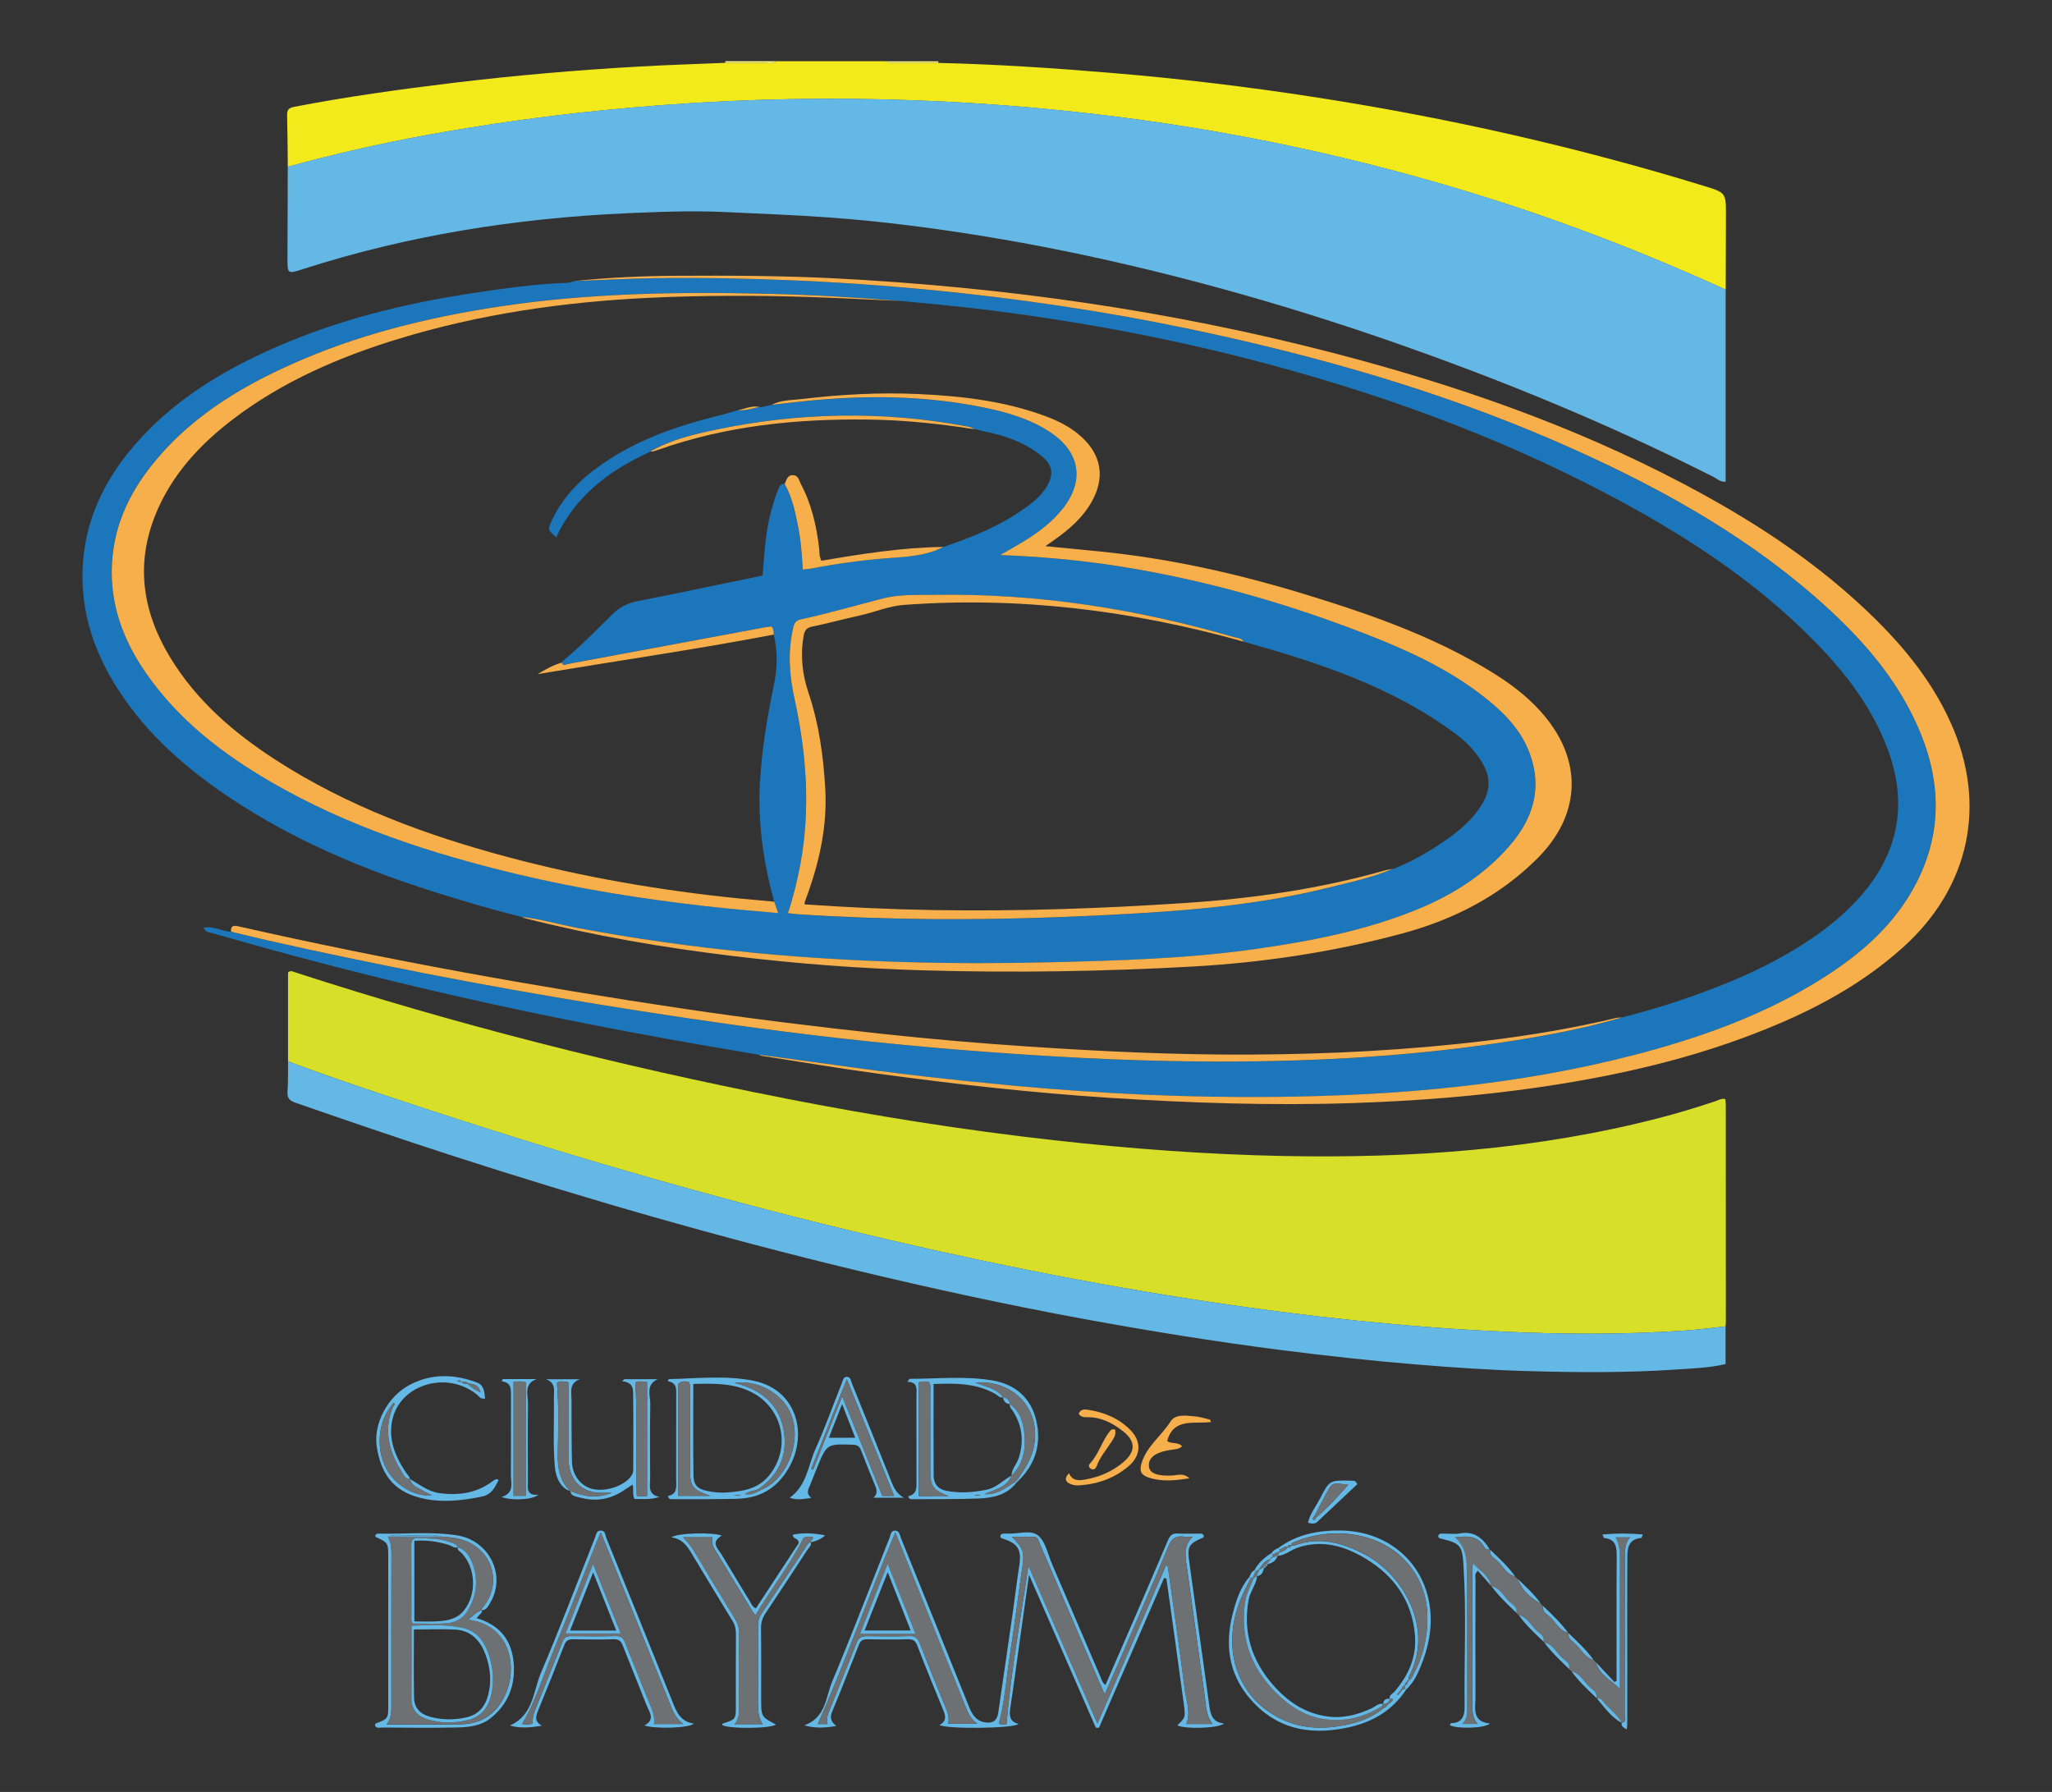 <?xml version="1.0" encoding="utf-8"?>
<!-- Generator: Adobe Illustrator 25.3.1, SVG Export Plug-In . SVG Version: 6.00 Build 0)  -->
<svg version="1.1" id="Layer_1" xmlns="http://www.w3.org/2000/svg" xmlns:xlink="http://www.w3.org/1999/xlink" x="0px" y="0px"
	 viewBox="0 0 288.73 252.11" style="enable-background:new 0 0 288.73 252.11;" xml:space="preserve">
<rect x="0" y="0" width="288.73" height="252.11" fill="#333333" stroke="none"/>
<style type="text/css">
	.st0{fill:#F3EA1C;}
	.st1{fill:#F7F082;}
	.st2{fill:#1B76BB;}
	.st3{fill:#D7DF28;}
	.st4{fill:#64B8E6;}
	.st5{fill:#F6AF4A;}
	.st6{fill:#6E7174;}
	.st7{fill:#5FA1C8;}
</style>
<g>
	<path class="st0" d="M132.04,8.85c8.06,0.19,16.09,0.72,24.12,1.39c9.7,0.8,19.36,1.96,28.98,3.45
		c18.5,2.87,36.72,6.97,54.62,12.47c3.1,0.95,3.1,0.96,3.09,4.17c-0.01,3.47-0.02,6.95-0.03,10.42
		c-10.71-4.87-21.65-9.15-32.87-12.71c-18.41-5.85-37.21-9.85-56.41-12.05c-11.11-1.28-22.26-1.96-33.44-2.08
		c-11.83-0.12-23.62,0.44-35.39,1.62c-8.26,0.83-16.48,1.98-24.64,3.47c-6.59,1.2-13.11,2.7-19.57,4.46
		c-0.03-2.4-0.04-4.79-0.1-7.19c-0.02-0.77,0.17-1.08,1-1.24c7.41-1.43,14.87-2.46,22.36-3.37c8.72-1.05,17.46-1.81,26.23-2.3
		c4.02-0.23,8.05-0.35,12.08-0.52c1.71,0,3.42,0.03,5.13-0.02c0.69-0.02,1.43,0.25,2.08-0.21c5.12,0,10.23,0,15.35,0
		c0.17,0.22,0.4,0.22,0.65,0.22C127.52,8.84,129.78,8.84,132.04,8.85z"/>
	<path class="st1" d="M132.04,8.85c-2.26,0-4.53-0.01-6.79-0.01c-0.24,0-0.48-0.01-0.65-0.22c2.48,0,4.96,0,7.43,0
		C132.04,8.69,132.04,8.77,132.04,8.85z"/>
	<path class="st1" d="M109.26,8.61c-0.65,0.47-1.39,0.19-2.08,0.21c-1.71,0.05-3.42,0.02-5.13,0.02c0-0.08,0.01-0.15,0.01-0.23
		C104.46,8.61,106.86,8.61,109.26,8.61z"/>
	<path class="st2" d="M106.84,57.25c0.6,0.09,1.14-0.23,1.72-0.28c1.54-0.17,3.09-0.36,4.63-0.52c8.34-0.85,16.66-0.81,24.91,0.83
		c3.41,0.68,6.76,1.6,9.7,3.57c4.24,2.82,4.84,6.88,1.64,10.83c-1.43,1.76-3.2,3.12-5.1,4.31c-1.13,0.7-2.29,1.34-3.62,2.11
		c5.68,0.21,11.12,0.7,16.52,1.55c12.42,1.93,24.43,5.39,36.1,10.03c5.98,2.38,11.76,5.17,16.71,9.4c2.21,1.89,4.1,4.06,5.14,6.82
		c1.88,4.98,0.5,9.33-2.86,13.18c-3.57,4.08-8.08,6.9-13.03,8.92c-7.24,2.94-14.9,4.41-22.6,5.52c-9.54,1.37-19.16,1.64-28.77,1.87
		c-13.98,0.35-27.94,0.01-41.87-1.33c-8.39-0.81-16.72-1.96-25-3.53c-2.54-0.48-5.03-1.21-7.61-1.51c-4-0.99-7.95-2.16-11.88-3.39
		c-10.32-3.23-20.23-7.38-29.26-13.42c-6.13-4.1-11.61-8.88-15.65-15.13c-3.37-5.22-5.31-10.88-5.03-17.17
		c0.29-6.58,2.95-12.19,7.16-17.12c5.41-6.33,12.33-10.56,19.85-13.87c8.89-3.92,18.24-6.23,27.82-7.67
		c4.46-0.67,8.92-1.33,13.44-1.46c0.3-0.01,0.61-0.16,0.91-0.24c3.78-0.14,7.57-0.35,11.35-0.4c6.51-0.09,13.01,0.03,19.52,0.31
		c8.06,0.34,16.1,0.97,24.11,1.85c12.1,1.33,24.11,3.28,35.99,5.94c17.11,3.83,33.85,8.85,49.86,16.07
		c12.93,5.84,25.2,12.76,35.71,22.44c5.06,4.66,9.47,9.84,12.33,16.17c3.33,7.36,3.76,14.77,0.02,22.15
		c-2.99,5.89-7.77,10.07-13.23,13.53c-8.17,5.17-17.16,8.38-26.46,10.8c-16.52,4.3-33.39,5.73-50.39,5.92
		c-12.34,0.14-24.66-0.44-36.96-1.57c-8.31-0.76-16.6-1.7-24.86-2.87c-3.67-0.52-7.34-1-11.01-1.49c-2.45-0.42-4.91-0.83-7.36-1.26
		c-13.4-2.32-26.74-4.97-39.98-8.1c-9.94-2.35-19.81-4.94-29.62-7.78c-0.38-0.11-0.9-0.05-1.17-0.75c1.41-0.26,2.58,0.52,3.83,0.58
		c7.08,1.74,14.22,3.23,21.37,4.69c15.99,3.26,32.07,5.97,48.23,8.26c11.06,1.57,22.17,2.81,33.31,3.7
		c11.14,0.89,22.3,1.52,33.47,1.61c14.15,0.12,28.25-0.55,42.26-2.65c5.75-0.86,11.47-1.9,17.06-3.54c2.53-0.66,5.05-1.36,7.54-2.19
		c6.72-2.24,13.24-4.91,19.14-8.9c2.69-1.82,5.16-3.89,7.26-6.38c5.34-6.32,6.27-13.31,3.24-20.92c-2.2-5.51-5.73-10.12-9.83-14.32
		c-8.63-8.85-18.88-15.44-29.75-21.13c-15.83-8.29-32.54-14.28-49.82-18.74c-12.69-3.27-25.55-5.6-38.55-7.16
		c-3.57-0.43-7.15-0.73-10.71-1.08c-6.12-0.5-12.25-0.86-18.38-1.01c-12.75-0.31-25.48-0.13-38.12,1.79
		c-10.09,1.54-19.94,3.95-29.29,8.15c-7.58,3.41-14.52,7.72-19.74,14.36c-3.15,4.01-5.18,8.5-5.45,13.67
		c-0.3,5.75,1.61,10.83,4.84,15.46c4.58,6.56,10.75,11.3,17.58,15.27c10.8,6.26,22.53,10.07,34.59,12.95
		c8.7,2.08,17.52,3.48,26.41,4.49c3.39,0.39,6.8,0.65,10.32,0.99c-0.21-0.63-0.38-1.12-0.54-1.61c-1.5-5.49-2.32-11.06-2-16.77
		c0.26-4.58,0.99-9.09,1.94-13.58c0.5-2.39,0.59-4.82-0.01-7.23c-0.05-0.38,0-0.79-0.33-1.14c-0.35,0.05-0.7,0.08-1.05,0.14
		c-9.19,1.71-18.37,3.43-27.56,5.13c-0.29,0.05-0.71,0.36-0.9-0.19c0,0-0.01,0.03-0.01,0.03c0.06-0.05,0.1-0.11,0.13-0.19
		c2.46-2.04,4.69-4.32,6.96-6.56c1.04-1.03,2.14-1.63,3.58-1.91c5.86-1.14,11.71-2.39,17.62-3.61c0.22-2.75,0.35-5.45,0.97-8.1
		c0.32-1.36,0.7-2.7,1.22-4c0.17-0.41,0.32-0.84,0.89-0.8c1.11,1.98,1.54,4.17,1.96,6.36c0.36,1.86,0.46,3.76,0.6,5.7
		c0.45-0.05,0.77-0.06,1.08-0.12c3.61-0.71,7.24-1.2,10.91-1.48c2.66-0.21,5.33-0.3,7.77-1.58c0.07,0.01,0.14-0.01,0.2-0.06
		c0.11-0.03,0.22-0.07,0.33-0.11c4.15-1.42,8.17-3.12,11.69-5.81c0.95-0.73,1.81-1.57,2.42-2.61c0.95-1.63,0.75-2.92-0.69-4.13
		c-2.38-2-5.24-2.95-8.23-3.56c-0.46-0.09-0.9-0.26-1.37-0.3c-0.42-0.32-0.93-0.37-1.43-0.46c-11.67-2.13-23.32-1.89-34.91,0.53
		c-3.18,0.66-6.36,1.43-9.23,3.07c0,0,0.03-0.01,0.03-0.01c-0.09,0.06-0.17,0.11-0.26,0.17c-5.61,2.57-10.3,6.15-12.99,11.91
		c-1.2-1.05-1.22-1.06-0.59-2.4c1.58-3.4,4.16-5.9,7.19-7.98c4.93-3.38,10.48-5.31,16.24-6.72c0.91-0.22,1.81-0.51,2.71-0.77
		C104.86,57.81,105.84,57.48,106.84,57.25z M196.2,122.19l-0.01,0.01c2.56-1.04,4.94-2.4,7.2-3.97c1.84-1.28,3.56-2.71,4.83-4.59
		c1.62-2.38,1.63-4.4,0.06-6.78c-0.91-1.38-2.06-2.56-3.37-3.54c-8.96-6.69-19.36-10.09-29.95-13.05c-0.29-0.54-0.87-0.49-1.34-0.62
		c-13.72-3.99-27.7-6.18-42.02-5.95c-2.47,0.04-4.99-0.12-7.39,0.51c-3.82,1-7.61,2.08-11.47,2.93c-0.69,0.15-0.97,0.45-1.13,1.13
		c-0.79,3.34-0.58,6.65,0.15,9.96c1.7,7.75,2.3,15.53,0.84,23.39c-0.43,2.3-0.99,4.56-1.75,6.87c0.56,0.06,0.99,0.12,1.42,0.15
		c6.29,0.42,12.6,0.64,18.9,0.68c9.62,0.08,19.23-0.24,28.84-0.81c9.1-0.54,18.14-1.43,27-3.64c3-0.75,6.05-1.38,8.91-2.62
		C196.03,122.24,196.12,122.21,196.2,122.19z"/>
	<path class="st3" d="M40.53,149.32c0-4.19,0-8.38,0-12.51c0.4-0.33,0.68-0.11,0.97-0.02c22.63,7.35,45.65,13.17,68.98,17.75
		c12.53,2.46,25.13,4.46,37.82,5.88c10.75,1.2,21.53,2.01,32.35,2.22c17.86,0.34,35.56-0.87,52.93-5.38
		c2.59-0.67,5.14-1.45,7.67-2.29c0.48-0.16,0.94-0.47,1.52-0.34c0.02,0.28,0.06,0.55,0.06,0.82c0,10.19,0.01,20.37,0.01,30.56
		c0,0.2-0.03,0.4-0.05,0.6c-1.87,0.2-3.73,0.45-5.6,0.58c-8.61,0.59-17.23,0.55-25.85,0.15c-13.69-0.63-27.29-2.11-40.84-4.13
		c-17.13-2.56-34.08-6.01-50.91-10.08c-21.09-5.1-41.89-11.22-62.48-18.05C51.57,153.23,46.01,151.41,40.53,149.32z"/>
	<path class="st4" d="M40.49,23.45c6.46-1.77,12.98-3.26,19.57-4.46c8.17-1.49,16.38-2.64,24.64-3.47
		c11.77-1.19,23.57-1.74,35.39-1.62c11.18,0.12,22.33,0.8,33.44,2.08c19.19,2.2,38,6.2,56.41,12.05
		c11.22,3.57,22.16,7.84,32.87,12.71c0,9.01,0,18.01,0,27.04c-0.76,0.05-1.17-0.4-1.65-0.65c-12.65-6.4-25.68-11.93-38.99-16.8
		c-13.22-4.84-26.65-8.99-40.34-12.32c-7.94-1.93-15.93-3.58-23.99-4.87c-6.96-1.12-13.95-2.01-20.99-2.53
		c-4.89-0.36-9.79-0.53-14.69-0.77c-4.72-0.22-9.42-0.04-14.11,0.17c-15.46,0.7-30.65,3.1-45.42,7.85c-2.18,0.7-2.19,0.7-2.18-1.6
		C40.47,32,40.48,27.72,40.49,23.45z"/>
	<path class="st4" d="M40.53,149.32c5.47,2.09,11.04,3.92,16.59,5.76c20.59,6.83,41.39,12.95,62.48,18.05
		c16.83,4.07,33.78,7.52,50.91,10.08c13.55,2.02,27.15,3.5,40.84,4.13c8.62,0.4,17.24,0.44,25.85-0.15c1.87-0.13,3.73-0.38,5.6-0.58
		c0,1.75,0,3.5,0,5.3c-2.33,0.55-4.64,0.61-6.93,0.77c-6.98,0.47-13.97,0.42-20.95,0.22c-5.21-0.15-10.43-0.5-15.63-0.93
		c-6.39-0.52-12.76-1.23-19.12-2.04c-9.28-1.19-18.51-2.68-27.71-4.37c-10.69-1.97-21.31-4.27-31.88-6.81
		c-19.3-4.64-38.36-10.14-57.24-16.25c-7.28-2.36-14.52-4.84-21.75-7.35c-0.79-0.27-1.19-0.61-1.14-1.52
		C40.56,152.19,40.52,150.75,40.53,149.32z"/>
	<path class="st5" d="M106.81,148.39c3.67,0.5,7.34,0.98,11.01,1.49c8.26,1.17,16.55,2.1,24.86,2.87
		c12.29,1.13,24.62,1.71,36.96,1.57c17-0.19,33.87-1.62,50.39-5.92c9.3-2.42,18.29-5.63,26.46-10.8
		c5.47-3.46,10.24-7.64,13.23-13.53c3.74-7.38,3.31-14.79-0.02-22.15c-2.86-6.33-7.28-11.51-12.33-16.17
		c-10.52-9.69-22.78-16.61-35.71-22.44c-16.01-7.23-32.75-12.25-49.86-16.07c-11.88-2.66-23.89-4.6-35.99-5.94
		c-8.01-0.88-16.05-1.51-24.11-1.85c-6.5-0.28-13.01-0.4-19.52-0.31c-3.79,0.05-7.57,0.26-11.35,0.4c4.77-0.5,9.55-0.71,14.34-0.74
		c7.43-0.04,14.86-0.02,22.28,0.36c23.66,1.21,47,4.5,69.95,10.45c17.15,4.44,33.82,10.2,49.53,18.49
		c9.18,4.84,17.86,10.42,25.45,17.56c4.95,4.65,9.3,9.78,12.11,16.05c5.16,11.49,2.65,23.13-6.71,31.56
		c-6.55,5.91-14.28,9.71-22.46,12.73c-9.32,3.44-18.98,5.54-28.79,6.97c-8.66,1.26-17.36,1.93-26.11,2.22
		c-11.42,0.38-22.82,0-34.22-0.73c-11.04-0.71-22.02-1.95-32.97-3.45c-5.37-0.73-10.73-1.64-16.09-2.47
		C107.02,148.5,106.92,148.43,106.81,148.39z"/>
	<path class="st5" d="M73.46,129.01c2.58,0.29,5.07,1.02,7.61,1.51c8.28,1.57,16.61,2.72,25,3.53c13.93,1.34,27.89,1.67,41.87,1.33
		c9.61-0.24,19.24-0.51,28.77-1.87c7.7-1.1,15.36-2.57,22.6-5.52c4.95-2.01,9.46-4.83,13.03-8.92c3.37-3.85,4.75-8.19,2.86-13.18
		c-1.04-2.75-2.93-4.93-5.14-6.82c-4.95-4.22-10.73-7.02-16.71-9.4c-11.67-4.63-23.68-8.09-36.1-10.03
		c-5.4-0.84-10.84-1.33-16.52-1.55c1.32-0.77,2.49-1.41,3.62-2.11c1.9-1.19,3.67-2.55,5.1-4.31c3.19-3.95,2.59-8-1.64-10.83
		c-2.94-1.96-6.29-2.89-9.7-3.57c-8.25-1.65-16.57-1.69-24.91-0.83c-1.55,0.16-3.09,0.35-4.63,0.52c1.34-0.71,2.84-0.65,4.27-0.82
		c5.44-0.65,10.9-0.95,16.37-0.7c6.04,0.27,12.01,0.96,17.73,3.05c1.92,0.7,3.75,1.6,5.27,3.01c2.81,2.59,3.28,5.75,1.4,9.09
		c-1.27,2.25-3.16,3.89-5.23,5.35c-0.38,0.27-0.76,0.53-1.29,0.9c2.76,0.27,5.32,0.51,7.88,0.77c9.68,0.98,19.12,3.1,28.41,5.93
		c8.13,2.48,16.17,5.22,23.65,9.35c4.04,2.23,7.9,4.73,10.77,8.43c4.9,6.34,4.41,13.55-1.45,19.42
		c-5.34,5.35-11.85,8.66-19.13,10.62c-9.67,2.59-19.49,4.07-29.49,4.63c-12.49,0.69-24.98,0.89-37.47,0.54
		c-9.05-0.25-18.09-0.93-27.09-2.02c-9.87-1.19-19.65-2.86-29.29-5.32C73.73,129.16,73.6,129.07,73.46,129.01z"/>
	<path class="st5" d="M108.95,126.86c0.16,0.49,0.33,0.97,0.54,1.61c-3.52-0.33-6.93-0.6-10.32-0.99
		c-8.88-1.02-17.7-2.41-26.41-4.49c-12.07-2.89-23.79-6.69-34.59-12.95c-6.83-3.96-13.01-8.71-17.58-15.27
		c-3.23-4.63-5.15-9.71-4.84-15.46c0.27-5.17,2.3-9.66,5.45-13.67c5.22-6.65,12.16-10.96,19.74-14.36c9.35-4.2,19.2-6.62,29.29-8.15
		c12.64-1.92,25.37-2.1,38.12-1.79c6.14,0.15,12.27,0.51,18.38,1.01c-4.22-0.19-8.44-0.42-12.66-0.56
		c-7.58-0.24-15.17-0.25-22.75,0.11c-12,0.58-23.82,2.27-35.33,5.8c-8.29,2.54-16.18,5.95-23.14,11.23
		c-4.74,3.6-8.71,7.88-10.98,13.49c-2.83,7.02-1.79,13.7,2.05,20.04c3.7,6.11,8.98,10.65,14.91,14.48
		c10.07,6.5,21.15,10.58,32.65,13.65c10.62,2.84,21.42,4.68,32.35,5.8C105.54,126.55,107.25,126.7,108.95,126.86z"/>
	<path class="st5" d="M228.21,143.15c-5.59,1.64-11.31,2.68-17.06,3.54c-14.01,2.1-28.11,2.76-42.26,2.65
		c-11.18-0.09-22.33-0.72-33.47-1.61c-11.14-0.89-22.25-2.13-33.31-3.7c-16.15-2.29-32.24-5-48.23-8.26
		c-7.15-1.46-14.29-2.95-21.37-4.69c-0.03-0.74,0.21-0.94,1-0.76c10.46,2.37,20.97,4.5,31.52,6.44c10.35,1.9,20.74,3.61,31.16,5.16
		c9.27,1.38,18.58,2.52,27.9,3.53c6.86,0.74,13.74,1.33,20.63,1.79c10.36,0.69,20.72,1.18,31.1,1.13
		c11.14-0.05,22.26-0.61,33.32-1.95c6.14-0.75,12.23-1.76,18.25-3.2C227.64,143.16,227.93,143.17,228.21,143.15z"/>
	<path class="st4" d="M163.79,222.02c-3.05,7.02-6.11,14.04-9.16,21.07c-0.15-0.01-0.29-0.02-0.44-0.02
		c-3.08-7.06-6.17-14.11-9.4-21.51c-0.45,3.19-0.84,6.01-1.24,8.84c-0.46,3.31-0.9,6.63-1.4,9.94c-0.16,1.05-0.07,1.9,1.17,2.2
		c-0.62,0.64-9.96,0.76-11.13,0.16c1.24-0.7,0.75-1.58,0.36-2.52c-1.19-2.87-2.36-5.76-3.48-8.66c-0.26-0.67-0.59-0.91-1.31-0.89
		c-1.92,0.05-3.84,0.04-5.75,0c-0.62-0.01-0.94,0.21-1.16,0.78c-1.24,3.16-2.48,6.31-3.77,9.44c-0.35,0.84-0.14,1.4,0.59,1.98
		c-1.53,0.26-2.98,0.37-4.49-0.1c3.02-1.04,3-3.98,3.93-6.19c2.8-6.69,5.39-13.48,8.07-20.22c0.15-0.38,0.15-0.96,0.74-0.97
		c0.64-0.01,0.67,0.6,0.84,1.02c3.2,7.91,6.4,15.82,9.58,23.74c0.44,1.09,0.98,2.01,2.26,2.21c1.06,0.17,1.69-0.22,1.85-1.29
		c0.73-4.93,1.43-9.85,2.14-14.78c0.28-1.97,0.51-3.95,0.82-5.92c0.37-2.31-0.15-3.19-2.39-3.88c-0.1-0.03-0.18-0.14-0.25-0.19
		c-0.05-0.36,0.14-0.46,0.41-0.49c0.16-0.01,0.32-0.02,0.48-0.01c1.5,0.1,3.34-0.6,4.42,0.28c1.05,0.86,1.36,2.64,1.96,4.03
		c2.28,5.31,4.55,10.63,6.84,15.94c0.15,0.35,0.23,0.76,0.67,1.05c1.36-3.13,2.71-6.23,4.05-9.33c1.6-3.7,3.2-7.4,4.77-11.1
		c0.27-0.63,0.62-0.93,1.34-0.88c0.95,0.06,1.92,0.01,2.88,0.02c0.3,0,0.66-0.09,0.8,0.31c-0.03,0.09-0.03,0.21-0.07,0.23
		c-2.09,0.89-2.29,1.24-1.97,3.52c0.95,6.79,1.9,13.57,2.84,20.36c0.16,1.18,0.55,2.16,2.04,2.28c-0.77,0.73-5.62,0.81-6.57,0.27
		c1.1-1.09,1.17-1.1,0.93-2.85c-0.8-5.94-1.64-11.88-2.47-17.82C163.99,222.05,163.89,222.04,163.79,222.02z M141.62,242.61
		c0.64-7.6,2-14.92,3.09-22.34c3.21,7.34,6.42,14.68,9.71,22.21c3.29-7.58,6.47-14.91,9.68-22.32c0.16,0.21,0.23,0.27,0.24,0.33
		c0.8,5.72,1.64,11.43,2.36,17.16c0.2,1.62,0.88,3.24,0.22,4.9c1.23,0,2.4,0,3.69,0c-0.98-1.32-0.93-2.8-1.13-4.2
		c-0.86-6.03-1.65-12.07-2.51-18.11c-0.2-1.4-0.44-2.76,0.85-4.03c-0.53,0-0.85,0.04-1.15-0.01c-1.18-0.19-1.82,0.24-2.3,1.41
		c-2.02,4.91-4.15,9.76-6.25,14.63c-0.86,1.99-1.73,3.97-2.68,6.15c-0.58-1.32-1.06-2.41-1.53-3.51c-2.55-5.93-5.1-11.87-7.65-17.8
		c-0.16-0.38-0.22-0.88-0.83-0.87c-0.96,0.01-1.93,0-3.06,0c1.63,1.6,1.79,2.23,1.49,4.22c-0.62,4.22-1.13,8.45-1.79,12.66
		c-0.49,3.14-0.69,6.33-1.53,9.43C140.98,242.68,141.45,242.63,141.62,242.61z M125.98,215.59c-3.84,9.16-7.04,18.23-10.91,26.97
		c0.38,0,0.85,0,1.37,0c-0.23-0.76,0.06-1.39,0.31-2.01c1.25-3.15,2.55-6.28,3.78-9.44c0.28-0.73,0.71-0.93,1.44-0.92
		c2,0.04,4,0.06,5.99-0.01c0.84-0.03,1.19,0.32,1.47,1.05c1.08,2.79,2.21,5.56,3.34,8.33c0.4,0.97,0.92,1.9,0.64,2.96
		c1.4,0,2.68,0,4.11,0c-1-0.73-1.37-1.68-1.74-2.6c-2.06-5.06-4.09-10.13-6.13-15.2C128.47,221.77,127.28,218.81,125.98,215.59z"/>
	<path class="st6" d="M221.13,235.15c-0.12-0.11-0.23-0.23-0.35-0.34c0.17-0.79-0.5-1.13-0.93-1.5c-0.85-0.75-1.3-1.97-2.57-2.23
		c0-0.07-0.04-0.1-0.1-0.1c0.17-0.79-0.51-1.11-0.93-1.49c-0.84-0.75-1.3-1.96-2.56-2.24c-0.12-0.11-0.23-0.23-0.35-0.34
		c0.18-0.79-0.5-1.12-0.93-1.5c-0.85-0.75-1.3-1.97-2.57-2.23c0-0.07-0.04-0.1-0.1-0.1c-0.29-1.42-1.55-1.99-2.47-3.1
		c-0.08,0.38-0.12,0.5-0.12,0.61c0,6.47-0.02,12.95,0.01,19.42c0,0.89,0.08,1.81,0.75,2.56c-0.75,0-1.4,0-2.2,0
		c0.66-0.62,0.67-1.31,0.67-1.98c0-6.67,0-13.35-0.02-20.02c-0.01-1.57-0.3-3.07-1.67-4.27c1.62-0.15,3.07-0.33,4.03,1.21
		c0.17,0.27,0.41,0.63,0.86,0.45c0,0.07,0.04,0.1,0.1,0.1c-0.17,0.79,0.51,1.11,0.93,1.49c0.84,0.76,1.31,1.95,2.56,2.24
		c0.12,0.11,0.23,0.23,0.35,0.34c0.61,1.61,1.78,2.69,3.25,3.49c0.12,0.11,0.23,0.23,0.35,0.34c-0.17,0.79,0.5,1.12,0.93,1.5
		c0.85,0.75,1.3,1.96,2.56,2.23c0,0.07,0.04,0.1,0.1,0.1c-0.16,0.68,0.38,0.99,0.77,1.33c0.91,0.8,1.44,2.03,2.72,2.41
		c0.12,0.11,0.23,0.23,0.35,0.34c0.48,1.76,2.15,2.47,3.32,3.69c0-0.15,0-0.29,0-0.44c0-6.19,0-12.38,0.01-18.57
		c0-0.8-0.21-1.54-0.57-2.28c0.69,0,1.3,0,2.05,0c-0.81,0.92-0.73,1.93-0.73,2.92c0,7.35,0,14.69-0.02,22.04
		c0,0.4,0.31,1.01-0.45,1.15c0,0,0,0,0,0c-0.54-1.11-1.56-1.82-2.36-2.7c-0.28-0.31-0.48-0.87-1.09-0.69c0-0.07-0.04-0.1-0.1-0.1
		c0.17-0.79-0.51-1.11-0.93-1.49C222.84,236.64,222.38,235.44,221.13,235.15z"/>
	<path class="st4" d="M93.94,194.32c0.14-0.23,0.16-0.29,0.18-0.29c3.98-0.09,8.01-0.56,11.94,0.24c6.63,1.34,8.05,8.84,3.84,13.8
		c-1.65,1.94-3.79,2.74-6.24,2.8c-3,0.07-5.99,0.05-8.99,0.05c-0.26,0-0.58,0.06-0.69-0.44c1.41-0.27,1.16-1.4,1.16-2.4
		c0.01-3.88,0-7.75,0.01-11.63C95.15,195.51,95.31,194.52,93.94,194.32z M106.31,209.68c-0.49,0.08-0.98,0.19-1.5,0.52
		c0.68,0.11,1.2-0.01,1.69-0.3c0.16-0.08,0.31-0.16,0.47-0.24c3.46-1.28,5.65-6.13,4.58-9.97c-0.94-3.39-4.67-5.61-8.19-5.12
		c3.92,0.95,6.49,3.2,6.99,7.16c0.4,3.19-0.86,5.84-3.55,7.72C106.63,209.52,106.47,209.6,106.31,209.68z M97.55,194.71
		c0,4.39-0.04,8.66,0.03,12.92c0.02,1.41,0.68,1.91,2.09,2.17c0.87,0.16,1.74,0.25,2.62,0.18c2.22-0.17,4.37-0.48,5.91-2.37
		c3.18-3.91,1.98-9.54-2.53-11.78C103.14,194.58,100.43,194.64,97.55,194.71z M99.94,210.46c-2.55-0.9-2.85-1.33-2.85-3.82
		c0-3.63,0-7.26-0.01-10.9c0-0.42,0.12-0.88-0.17-1.29c-0.46-0.11-0.92-0.23-1.47,0.24c0,5.18,0,10.46,0,15.76
		C96.8,210.46,98.23,210.46,99.94,210.46z M104.23,210.33c-0.33,0-0.62,0-0.91,0C103.62,210.43,103.91,210.52,104.23,210.33z"/>
	<path class="st4" d="M76.25,242.8c-1.57,0.24-3.03,0.41-4.51-0.04c3.31-1.42,3.27-4.81,4.38-7.42c2.67-6.26,5.07-12.65,7.59-18.98
		c0.16-0.41,0.19-1.03,0.83-1.02c0.65,0.01,0.62,0.66,0.78,1.06c3.08,7.57,6.14,15.14,9.18,22.72c0.61,1.52,1.1,3.09,3.14,3.38
		c-0.75,0.64-5.46,0.77-6.97,0.26c1.59-0.84,0.69-1.88,0.31-2.84c-1.1-2.82-2.26-5.62-3.37-8.44c-0.23-0.59-0.55-0.87-1.23-0.85
		c-1.92,0.05-3.83,0.04-5.75,0c-0.65-0.01-0.99,0.18-1.23,0.82c-1.21,3.12-2.47,6.22-3.73,9.32
		C75.38,241.53,75.2,242.21,76.25,242.8z M96.14,242.56c-0.99-0.76-1.39-1.63-1.74-2.52c-2.32-5.77-4.64-11.54-6.97-17.3
		c-0.93-2.31-1.88-4.62-2.9-7.14c-0.26,0.61-0.43,0.97-0.57,1.33c-2.06,5.19-4.06,10.39-6.18,15.55c-1.38,3.37-2.41,6.9-4.33,10.07
		c0.5,0.08,0.99,0.15,1.5-0.08c-0.03-0.62,0.07-1.2,0.3-1.76c1.31-3.25,2.62-6.5,3.91-9.76c0.23-0.58,0.58-0.77,1.18-0.76
		c2.12,0.03,4.23,0.04,6.35-0.01c0.74-0.02,1.02,0.29,1.28,0.94c1.05,2.71,2.18,5.39,3.25,8.1c0.42,1.06,1.01,2.08,0.8,3.34
		C93.36,242.56,94.62,242.56,96.14,242.56z"/>
	<path class="st4" d="M114.07,216.97c0.17,0.48-0.23,0.73-0.44,1.04c-1.97,3-3.94,6.01-5.94,9c-0.44,0.66-0.62,1.33-0.61,2.12
		c0.04,3.28,0.02,6.55,0.02,9.83c0,2.57,0,2.57,2.07,3.66c-0.6,0.59-6.7,0.65-7.56,0.07c0.03-0.07,0.04-0.19,0.08-0.21
		c1.85-0.58,1.85-0.57,1.85-2.55c0-3.36-0.01-6.71,0.01-10.07c0-0.66-0.13-1.24-0.48-1.81c-1.94-3.17-3.86-6.34-5.77-9.52
		c-0.64-1.06-1.33-2.05-2.83-2.23c0.84-0.64,5.77-0.74,7.11-0.26c-1.7,0.95-0.54,1.83-0.01,2.73c1.31,2.19,2.63,4.38,3.96,6.56
		c0.2,0.33,0.32,0.74,0.83,0.95c2.04-3.11,4.09-6.24,6.02-9.17c0-0.82-0.79-0.45-0.83-1.19c1.52-0.33,3.03-0.2,4.57,0.09
		C115.5,216.55,114.82,216.85,114.07,216.97c-0.03-0.29,0.44-0.38,0.28-0.73c-0.47-0.03-0.94-0.11-1.29,0.15
		c-1.9,3.81-4.55,7.15-6.76,10.87c-0.19-0.26-0.32-0.4-0.42-0.56c-1.76-2.9-3.52-5.8-5.29-8.69c-0.34-0.55-0.5-1.12-0.34-1.73
		c-1.41,0-2.7,0-4.13,0c0.61,0.66,1.1,1.22,1.49,1.87c1.95,3.25,3.91,6.5,5.89,9.73c0.35,0.57,0.5,1.13,0.5,1.8
		c-0.02,3.48-0.02,6.95-0.01,10.43c0,0.86,0.05,1.72-0.63,2.47c1.37,0,2.6,0,3.95,0c-0.7-1.09-0.66-2.24-0.65-3.39
		c0.01-3.48,0.01-6.95,0-10.43c0-0.62,0.1-1.15,0.46-1.68c2.07-3.08,4.11-6.18,6.17-9.27C113.48,217.49,113.63,217.09,114.07,216.97
		z"/>
	<path class="st4" d="M80.24,209.78c-1.16-0.32-2-1.64-2.16-3.33c-0.3-3.23-0.08-6.46-0.15-9.69c-0.02-1,0.37-2.19-1.11-2.71
		c1.59,0,3.18,0,4.77,0c-1.59,0.57-1.17,1.88-1.17,2.99c0,2.87-0.01,5.75,0.06,8.62c0.05,1.95,1.32,3.5,3,3.85
		c1.99,0.42,4.75-0.63,5.5-2.13c0.12-0.23,0.12-0.54,0.12-0.81c0.01-3.31,0.03-6.63-0.01-9.94c-0.01-0.98,0.18-2.14-1.55-2.3
		c0.1-0.1,0.2-0.19,0.3-0.29c1.57,0,3.14,0,4.71,0c-1.76,0.78-1.02,2.33-1.05,3.56c-0.07,3.47-0.03,6.95-0.02,10.42
		c0,1.01-0.39,2.22,1.3,2.59c-1.27,0.41-2.41,0.28-3.52,0.27c-0.3-0.68-0.07-1.29-0.24-2.02c-0.54,0.36-1.04,0.7-1.56,1.02
		c-1.87,1.16-3.88,1.38-5.97,0.78C81.02,210.54,80.35,210.51,80.24,209.78c1.82,0.74,3.65,1.1,5.86,0.25c-0.72,0-1.11,0-1.51,0
		c-2.63,0-4.42-1.69-4.57-4.35c-0.05-0.92-0.04-1.83-0.04-2.75c0-2.82,0-5.64,0-8.46c-0.6-0.14-1.09-0.22-1.62,0.06
		c0.29,3.34,0.18,6.68,0.12,10.02C78.44,206.57,78.75,208.34,80.24,209.78z M89.39,194.49c0.34,5.35,0,10.65,0.21,16
		c0.63-0.06,1.14,0.13,1.45-0.04c0-5.43,0-10.72,0-15.99C90.41,194.34,89.94,194.29,89.39,194.49z"/>
	<path class="st5" d="M132.72,76.95c-2.44,1.28-5.11,1.38-7.77,1.58c-3.66,0.28-7.3,0.78-10.91,1.48c-0.31,0.06-0.63,0.07-1.08,0.12
		c-0.14-1.95-0.24-3.84-0.6-5.7c-0.42-2.19-0.85-4.38-1.96-6.36c0.29-0.48,0.32-1.2,1.11-1.22c0.82-0.03,0.9,0.71,1.15,1.19
		c1.52,2.85,2.23,5.94,2.6,9.12c0.06,0.55-0.01,1.11,0.32,1.73C121.25,77.93,126.94,77.02,132.72,76.95z"/>
	<path class="st4" d="M142.96,208.68c-1.39,1.71-3.35,2.08-5.36,2.15c-3.11,0.11-6.22,0.07-9.34,0.09c-0.21,0-0.39-0.07-0.47-0.42
		c1.36-0.29,1.16-1.39,1.16-2.4c0.01-3.91,0.01-7.82,0-11.73c0-0.89,0.26-1.94-1.28-1.96c0.2-0.26,0.27-0.42,0.34-0.42
		c3.9,0,7.83-0.43,11.7,0.24c3.17,0.55,5.38,2.47,6.11,5.67c0.72,3.15-0.08,5.98-2.4,8.31c-0.05-0.06-0.1-0.12-0.16-0.17
		c0.84-1.25,1.69-2.48,2.09-3.98c1.44-5.45-2.52-9.99-8.12-9.55c1.39,0.62,2.98,0.74,3.91,2.08c-0.47,0.13-0.72-0.26-1.05-0.45
		c-2.72-1.56-5.67-1.54-8.73-1.42c0,4.39-0.02,8.64,0.01,12.9c0.01,1.11,0.58,1.88,1.73,2.11c1.9,0.39,3.78,0.24,5.68-0.13
		c1.44-0.28,2.36-1.35,3.55-2.01c-0.62,1.68-2.27,1.91-3.8,2.62c1.83,0.11,3-0.91,4.26-1.7
		C142.84,208.57,142.89,208.63,142.96,208.68z M129.25,194.49c0,5.3,0,10.61,0,16c0.61,0,1.36,0,2.12,0c0.71,0,1.42,0,2.12,0
		c-2.19-0.82-2.59-1.36-2.59-3.63c0-3.71,0-7.41-0.01-11.12c0-0.43,0.12-0.88-0.17-1.29C130.27,194.33,129.81,194.3,129.25,194.49z
		 M137.98,210.41c-0.29-0.15-0.55-0.17-0.87,0C137.44,210.41,137.71,210.41,137.98,210.41z"/>
	<path class="st4" d="M67.79,226.56c0.1,0.29-0.14,0.43-0.29,0.6c-0.13,0.14-0.25,0.28-0.45,0.5c3.22,0.92,4.93,3.06,5.22,6.22
		c0.29,3.17-0.74,5.9-3.31,7.91c-1.36,1.06-3.04,1.21-4.66,1.25c-3.51,0.08-7.03,0.03-10.54,0.01c-0.35,0-0.82,0.2-1.01-0.34
		c0.04-0.09,0.05-0.2,0.1-0.22c1.77-0.68,1.78-0.68,1.78-2.63c0-6.87,0-13.73,0-20.6c0-2.22,0-2.22-1.81-3.04
		c-0.05-0.31,0.13-0.45,0.41-0.45c3.71,0.09,7.44-0.33,11.12,0.25c4.49,0.72,6.87,5.57,4.68,9.38
		C68.73,225.9,68.51,226.51,67.79,226.56c-0.04-0.33,0.22-0.5,0.38-0.71c1.86-2.45,1.56-5.83-0.71-7.86
		c-1.47-1.33-3.28-1.7-5.19-1.78c-1.52-0.44-3.08-0.15-4.62-0.18c-1.02-0.02-2.06-0.24-3.06,0.18c0.42,0.75,0.49,1.55,0.49,2.4
		c-0.02,7.1-0.02,14.21-0.01,21.31c0,0.92,0.02,1.83-0.67,2.69c3.57,0,7,0.04,10.42-0.01c2.36-0.04,4.28-0.95,5.64-3
		c2.64-3.98,1.84-10.74-4.34-11.67c-0.03,0-0.05-0.12-0.09-0.24C66.64,227.36,67.04,226.71,67.79,226.56z"/>
	<path class="st4" d="M57.7,208.09c1.33,0.76,2.52,1.76,4.14,1.98c2.77,0.37,5.31-0.01,7.57-1.75c0.12-0.09,0.27-0.17,0.41-0.22
		c0.06-0.02,0.14,0.04,0.35,0.12c-0.58,1.08-0.96,2.07-2.47,2.36c-2.62,0.51-5.2,0.83-7.83,0.32c-4.1-0.79-6.2-3.07-6.86-7.36
		c-0.49-3.22,1.51-7.04,4.61-8.69c3.1-1.64,6.29-1.54,9.49-0.34c1.03,0.39,1.03,1.35,1.15,2.25c-0.64,0.14-0.87-0.32-1.19-0.58
		c-4.14-3.34-10.68-1.47-11.84,3.47c-0.65,2.73,0.34,5.19,1.84,7.45C57.28,207.43,57.61,207.68,57.7,208.09
		c-0.65,0.05-0.87-0.51-1.12-0.91c-1.84-2.93-2.72-6-1.23-9.37c0.15-0.1,0.25-0.28,0.11-0.38c-0.18-0.13-0.21,0.11-0.29,0.22
		c-2,2.34-2.33,6.22-0.77,9.05c1.29,2.34,4.09,3.98,6.37,3.63c-0.45-0.2-0.83-0.32-1.14-0.53C58.92,209.32,57.92,209.14,57.7,208.09
		z M64.9,194.42c-0.14-0.23-0.31-0.32-0.61-0.05c0.25,0.01,0.44,0.02,0.62,0.03c0.24,0.31,0.58,0.3,0.92,0.28
		c0.41,0.56,1.04,0.77,1.78,1.23c-0.27-1.16-1.04-1.17-1.75-1.28C65.61,194.31,65.24,194.43,64.9,194.42z"/>
	<path class="st4" d="M197.87,237.69c-1.89,2.9-4.65,4.54-7.93,5.29c-4.97,1.13-9.62,0.58-13.38-3.25
		c-3.53-3.59-4.34-7.92-3.11-12.69c0.48-1.84,1.06-3.68,2.33-5.17c0.07,0.06,0.13,0.13,0.2,0.19c-0.72,1.38-1.43,2.76-1.89,4.25
		c-2.08,6.65,0.48,12.94,6.44,15.66c2.78,1.27,5.7,1.33,8.65,0.75c2.01-0.4,3.92-1.04,5.5-2.42c0.24-0.07,0.42-0.2,0.53-0.42
		c0.13-0.11,0.27-0.22,0.4-0.33c0.12-0.13,0.34-0.25,0.35-0.39c0.01-0.27-0.28-0.09-0.42-0.18c-0.09-0.51,0.38-0.66,0.63-0.93
		c2.02-2.32,3.2-4.96,2.92-8.07c-0.42-4.76-2.92-8.27-6.93-10.69c-2.9-1.75-6.02-2.7-9.46-1.59c-1.02,0.33-1.83,1.1-2.93,1.21
		c0.07-0.17,0.14-0.33,0.22-0.5c0,0-0.01,0.01-0.01,0.01c0.49-0.1,0.93-0.29,1.21-0.73l-0.02,0.01c0.22,0.03,0.44,0.05,0.49-0.25
		l-0.01,0.01c0.16,0,0.33,0.04,0.47-0.01c3.51-1.31,6.73-0.42,9.88,1.23c5.52,2.89,9.79,10.49,6.26,17.16
		c-0.08,0.16-0.04,0.38-0.06,0.57l0.01-0.01c-0.21-0.04-0.25,0.09-0.25,0.25l0.01-0.01c-0.26,0.08-0.34,0.24-0.25,0.5l0.01-0.01
		c-0.33-0.03-0.41,0.24-0.51,0.46c-0.1,0.14-0.19,0.28-0.29,0.41c-0.08,0.08-0.16,0.16-0.25,0.25c-0.03,0.08-0.07,0.16-0.1,0.24
		c0.07-0.04,0.15-0.08,0.22-0.11c0.07-0.09,0.15-0.17,0.22-0.26c0.11-0.14,0.21-0.28,0.32-0.43c0.11-0.04,0.22-0.08,0.33-0.12
		C197.75,237.6,197.81,237.65,197.87,237.69z"/>
	<path class="st4" d="M114.17,210.74c-1.14,0.17-2.05,0.34-3.05-0.02c2.42-1.74,2.58-4.54,3.62-6.85c1.37-3.05,2.49-6.21,3.73-9.32
		c0.14-0.34,0.18-0.86,0.71-0.84c0.51,0.02,0.54,0.54,0.67,0.88c1.8,4.43,3.58,8.86,5.35,13.3c0.43,1.07,0.76,2.18,2,2.83
		c-1.38,0-2.77,0-4.29,0c0.79-0.76,0.3-1.49,0.01-2.23c-0.6-1.48-1.2-2.95-1.76-4.44c-0.21-0.56-0.53-0.77-1.15-0.79
		c-3.67-0.12-3.67-0.14-5.07,3.29c-0.32,0.77-0.61,1.56-0.93,2.33C113.76,209.5,113.32,210.09,114.17,210.74z M118.5,196.44
		c1.96,4.86,3.8,9.42,5.65,14.02c0.52,0,1.11,0,1.66,0c-2.19-5.4-4.37-10.77-6.66-16.43c-1.75,4.41-3.38,8.52-5.01,12.62
		c0.09,0.04,0.19,0.08,0.28,0.11C115.74,203.41,117.07,200.06,118.5,196.44z M116.63,202.28c1.33,0,2.44,0,3.71,0
		c-0.62-1.59-1.2-3.08-1.85-4.74C117.85,199.2,117.27,200.67,116.63,202.28z"/>
	<path class="st5" d="M79.04,93.22c0.19,0.55,0.61,0.25,0.9,0.19c9.19-1.7,18.37-3.42,27.56-5.13c0.35-0.07,0.7-0.1,1.05-0.14
		c0.33,0.35,0.28,0.76,0.33,1.14c-11.03,2.1-22.15,3.71-33.24,5.56C76.73,94.2,77.82,93.57,79.04,93.22z"/>
	<path class="st4" d="M209.6,217.94c-0.46,0.18-0.7-0.18-0.86-0.45c-0.96-1.55-2.42-1.36-4.03-1.21c1.36,1.2,1.66,2.7,1.67,4.27
		c0.02,6.67,0.02,13.35,0.02,20.02c0,0.68-0.01,1.36-0.67,1.98c0.81,0,1.46,0,2.2,0c-0.67-0.75-0.75-1.67-0.75-2.56
		c-0.02-6.47-0.01-12.95-0.01-19.42c0-0.11,0.04-0.23,0.12-0.61c0.93,1.1,2.18,1.67,2.47,3.1c-0.6-0.69-1.2-1.37-1.81-2.07
		c-0.51,0.47-0.34,0.85-0.34,1.18c-0.01,5.51-0.02,11.01,0,16.52c0.01,1.59-0.58,3.51,2.04,3.8c-0.78,0.69-4.64,0.77-5.64,0.23
		c0.05-0.1,0.1-0.29,0.16-0.29c1.65,0,1.93-1.14,1.91-2.41c-0.07-6.62,0.26-13.24-0.16-19.85c-0.18-2.81-0.49-3.06-3.29-3.73
		c-0.18-0.04-0.25-0.17-0.27-0.35c0.13-0.42,0.49-0.32,0.79-0.32c0.76-0.01,1.54,0.11,2.27-0.03
		C207.42,215.36,208.62,216.41,209.6,217.94z"/>
	<path class="st5" d="M91.5,63.52c2.87-1.64,6.05-2.41,9.23-3.07c11.6-2.42,23.24-2.67,34.91-0.53c0.5,0.09,1.01,0.14,1.43,0.46
		c-4.89-0.76-9.8-1.28-14.75-1.35c-10.15-0.14-20.14,0.85-29.78,4.28C92.2,63.41,91.87,63.58,91.5,63.52z"/>
	<path class="st4" d="M228.18,242.39c0.76-0.14,0.45-0.75,0.45-1.15c0.02-7.35,0.01-14.69,0.02-22.04c0-0.99-0.08-2,0.73-2.92
		c-0.75,0-1.37,0-2.05,0c0.36,0.74,0.57,1.48,0.57,2.28c-0.01,6.19-0.01,12.38-0.01,18.57c0,0.15,0,0.29,0,0.44
		c-1.17-1.22-2.84-1.94-3.32-3.69c0.86,0.92,1.72,1.84,2.59,2.76c0.1-0.05,0.2-0.1,0.3-0.16c0-0.38,0-0.76,0-1.14
		c0-5.43-0.02-10.86,0.02-16.29c0.01-1.35-0.06-2.51-1.77-2.66c-0.06-0.01-0.1-0.19-0.24-0.5c1.94-0.18,3.76-0.17,5.68-0.01
		c-0.11,0.29-0.15,0.48-0.2,0.49c-2.07,0.19-1.96,1.78-1.97,3.18c-0.04,4.71-0.01,9.42-0.01,14.13c0,2.79,0,5.59,0,8.38
		c0,0.38-0.03,0.76-0.06,1.26C228.46,243.04,228.08,242.9,228.18,242.39z"/>
	<path class="st5" d="M170.39,200.06c-2.32,0.33-5.25-0.66-6.16,2.67c0.56,0.48,1.49,0.08,2.1,0.75c-0.51,0.47-1.16,0.43-1.76,0.53
		c-2.07,0.34-3.06,1.13-2.9,2.37c0.12,0.92,1.25,1.32,3.28,1.21c0.75-0.04,1.55-0.4,2.4,0.39c-2.06,0.33-3.92,0.51-5.76-0.11
		c-1.14-0.39-1.29-1.02-0.93-2.12c0.76-2.35,2.8-3.78,4.05-5.77c0.68-1.08,2.25-0.81,3.47-0.7c0.7,0.06,1.39,0.29,2.08,0.45
		C170.32,199.84,170.35,199.95,170.39,200.06z"/>
	<path class="st4" d="M70.75,194.03c1.58,0,3.16,0,4.74,0c-1.83,0.67-1.19,2.2-1.2,3.43c-0.04,3.63-0.02,7.27-0.01,10.91
		c0,0.94-0.29,2.08,1.48,1.93c-0.84,0.73-3.88,0.84-5.18,0.31c1.86-0.55,1.29-2,1.3-3.19c0.04-3.67,0-7.35,0.02-11.03
		c0-0.94,0.08-1.88-1.31-2.05C70.64,194.24,70.69,194.13,70.75,194.03z M72.26,194.42c0,5.4,0,10.71,0,16.03c0.64,0,1.23,0,1.71,0
		c0-5.35,0-10.66,0-15.96C73.35,194.29,72.84,194.35,72.26,194.42z"/>
	<path class="st5" d="M150.42,207.27c0.49,1.13,1.39,1.04,2.31,0.88c2.01-0.36,3.82-1.14,5.37-2.47c1.7-1.46,1.7-2.9-0.04-4.28
		c-1.46-1.15-3.06-2.02-5.01-2.01c-0.47,0-0.97,0.01-1.27-0.49c0.24-0.65,0.8-0.64,1.29-0.56c2.3,0.35,4.39,1.2,6.03,2.9
		c1.51,1.56,1.44,3.5-0.2,4.95c-2.02,1.78-4.44,2.62-7.1,2.79c-0.39,0.03-0.81-0.04-1.17-0.19
		C149.89,208.48,149.71,207.99,150.42,207.27z"/>
	<path class="st4" d="M179.87,217.79c2.62-1.94,5.64-2.5,8.81-2.46c5.89,0.08,10.68,3.6,12.16,9c0.92,3.35,0.43,6.65-0.82,9.83
		c-0.51,1.29-1.1,2.56-2.15,3.54c-0.06-0.05-0.12-0.1-0.17-0.16c0.02-0.15,0.03-0.3,0.05-0.45c0,0-0.01,0.01-0.01,0.01
		c0.26-0.08,0.35-0.24,0.25-0.5l-0.01,0.01c0.2,0.03,0.25-0.09,0.25-0.25c0,0-0.01,0.01-0.01,0.01c0.45-0.13,0.53-0.57,0.71-0.91
		c1.35-2.47,1.93-5.15,1.92-7.92c-0.02-2.83-0.89-5.38-2.77-7.58c-3.96-4.62-10.85-5.14-15.84-3.06c-0.25,0.1-0.55,0.17-0.57,0.52
		c0,0,0.01-0.01,0.01-0.01c-0.26-0.11-0.44-0.06-0.49,0.25c0,0,0.02-0.01,0.02-0.01c-0.46-0.19-0.75,0.25-1.14,0.32
		C180,217.92,179.94,217.85,179.87,217.79z"/>
	<path class="st4" d="M190.99,208.8c-1.87,1.77-3.74,3.53-5.62,5.3c-0.37,0.35-0.8,0.26-1.33,0.14c0.28-1.27,1.1-2.26,1.66-3.35
		c1.37-2.65,1.39-2.64,4.39-2.57c0.19,0,0.38,0.03,0.57,0.05C190.78,208.5,190.88,208.65,190.99,208.8z M185.18,213.51
		c1.67-1.38,3.09-3.01,4.55-4.63c-0.93,0.06-2-0.65-2.64,0.42c-0.77,1.3-1.43,2.66-2.13,4c-0.12,0.16-0.42,0.31-0.15,0.51
		C184.97,213.92,185.11,213.69,185.18,213.51z"/>
	<path class="st5" d="M156.9,201.12c0.19,0.71-0.19,1.24-0.53,1.76c-0.71,1.1-1.58,2.1-2.04,3.35c-0.13,0.35-0.39,0.65-0.82,0.42
		c-0.29-0.15-0.38-0.49-0.17-0.71c1.25-1.33,1.69-3.14,2.8-4.55C156.27,201.21,156.45,201.01,156.9,201.12z"/>
	<path class="st4" d="M213.19,221.78c-1.25-0.29-1.71-1.48-2.56-2.24c-0.43-0.38-1.1-0.7-0.93-1.49
		C210.93,219.23,212.19,220.38,213.19,221.78z"/>
	<path class="st4" d="M221.13,235.15c1.25,0.28,1.71,1.49,2.56,2.24c0.43,0.38,1.1,0.7,0.93,1.49
		C223.39,237.7,222.13,236.55,221.13,235.15z"/>
	<path class="st4" d="M224.22,233.53c-1.28-0.37-1.81-1.61-2.72-2.41c-0.38-0.34-0.92-0.65-0.77-1.33
		C221.96,230.98,223.22,232.13,224.22,233.53z"/>
	<path class="st4" d="M213.7,227.24c1.25,0.28,1.71,1.49,2.56,2.24c0.43,0.38,1.1,0.7,0.93,1.49
		C215.96,229.79,214.7,228.64,213.7,227.24z"/>
	<path class="st4" d="M220.63,229.69c-1.26-0.27-1.71-1.49-2.56-2.23c-0.43-0.38-1.1-0.71-0.93-1.5
		C218.37,227.14,219.61,228.31,220.63,229.69z"/>
	<path class="st4" d="M209.86,223.17c1.27,0.26,1.72,1.48,2.57,2.23c0.42,0.37,1.1,0.7,0.93,1.5
		C212.12,225.72,210.88,224.54,209.86,223.17z"/>
	<path class="st4" d="M217.29,231.08c1.27,0.26,1.71,1.49,2.57,2.23c0.43,0.37,1.1,0.71,0.93,1.5
		C219.55,233.63,218.31,232.46,217.29,231.08z"/>
	<path class="st4" d="M224.72,238.99c0.62-0.18,0.81,0.38,1.09,0.69c0.8,0.89,1.82,1.59,2.36,2.7
		C226.69,241.6,225.78,240.22,224.72,238.99z"/>
	<path class="st4" d="M216.79,225.61c-1.47-0.81-2.64-1.89-3.25-3.49C214.68,223.23,215.88,224.29,216.79,225.61z"/>
	<path class="st4" d="M176.51,220.91c0.56-1.04,1.41-1.8,2.41-2.41c0.06,0.06,0.12,0.13,0.18,0.19c-0.03,0.13-0.07,0.25-0.1,0.38
		c-0.15,0.04-0.24,0.11-0.19,0.29c-0.87,0.11-1.21,0.85-1.68,1.43c-0.14,0.09-0.29,0.19-0.43,0.28
		C176.63,221.02,176.57,220.97,176.51,220.91z"/>
	<path class="st5" d="M106.84,57.25c-0.99,0.22-1.97,0.56-3.01,0.46C104.82,57.52,105.77,57.03,106.84,57.25z"/>
	<path class="st4" d="M178.92,218.51c0.22-0.38,0.57-0.57,0.96-0.72c0.06,0.07,0.13,0.13,0.19,0.2c-0.03,0.14-0.05,0.28-0.08,0.42
		c0,0,0.01-0.01,0.01-0.01c-0.38-0.13-0.59,0.26-0.91,0.3C179.04,218.63,178.98,218.57,178.92,218.51z"/>
	<path class="st4" d="M175.79,221.87c0.14-0.39,0.33-0.75,0.72-0.96c0.06,0.05,0.12,0.11,0.18,0.16c-0.13,0.28-0.26,0.56-0.39,0.84
		c-0.1,0.05-0.21,0.1-0.31,0.15C175.92,222,175.86,221.93,175.79,221.87z"/>
	<path class="st5" d="M133.24,76.79c-0.11,0.04-0.22,0.07-0.33,0.11C133.02,76.86,133.13,76.83,133.24,76.79z"/>
	<path class="st4" d="M143.2,208.43c-0.08,0.08-0.16,0.16-0.24,0.24c-0.06-0.05-0.12-0.1-0.17-0.16c0.08-0.08,0.16-0.16,0.24-0.24
		C143.07,208.33,143.13,208.39,143.2,208.43z"/>
	<path class="st4" d="M143.42,208.21c-0.07,0.07-0.15,0.15-0.22,0.22c-0.06-0.05-0.12-0.1-0.18-0.16c0.08-0.08,0.16-0.16,0.24-0.24
		C143.32,208.09,143.37,208.15,143.42,208.21z"/>
	<path class="st5" d="M79.17,93.07c-0.03,0.07-0.07,0.13-0.13,0.19C79.08,93.19,79.12,93.13,79.17,93.07z"/>
	<path class="st5" d="M91.27,63.67c0.09-0.06,0.17-0.11,0.26-0.17C91.45,63.56,91.36,63.62,91.27,63.67z"/>
	<path class="st5" d="M174.97,90.27c-15.65-4.39-31.57-6.37-47.83-5.16c-2.12,0.16-4.09,1.03-6.15,1.48
		c-2.26,0.5-4.49,1.11-6.76,1.58c-0.79,0.16-1.02,0.57-1.15,1.27c-0.49,2.74-0.2,5.43,0.68,8.03c1.48,4.39,2.1,8.93,2.36,13.51
		c0.29,5-0.73,9.84-2.38,14.54c-0.17,0.49-0.36,0.97-0.53,1.46c-0.02,0.06,0.02,0.15,0.03,0.26c6.04,0.42,12.1,0.7,18.16,0.8
		c11.82,0.19,23.63-0.21,35.42-1c9.46-0.63,18.8-1.96,27.94-4.55c0.38-0.11,0.78-0.16,1.17-0.24c-2.86,1.23-5.91,1.86-8.91,2.61
		c-8.86,2.22-17.9,3.11-27,3.64c-9.61,0.57-19.22,0.88-28.84,0.81c-6.31-0.05-12.61-0.27-18.9-0.68c-0.43-0.03-0.86-0.09-1.42-0.15
		c0.77-2.31,1.32-4.57,1.75-6.87c1.46-7.86,0.86-15.65-0.84-23.39c-0.73-3.31-0.93-6.62-0.15-9.96c0.16-0.68,0.44-0.98,1.13-1.13
		c3.85-0.85,7.65-1.94,11.47-2.93c2.39-0.62,4.92-0.47,7.39-0.51c14.32-0.23,28.3,1.96,42.02,5.95
		C174.1,89.78,174.68,89.73,174.97,90.27z"/>
	<path class="st5" d="M196.2,122.19c0,0-0.01,0-0.01,0.01C196.19,122.2,196.2,122.19,196.2,122.19z"/>
	<path class="st6" d="M141.62,242.61c-0.17,0.03-0.64,0.07-1.09-0.08c0.83-3.1,1.04-6.29,1.53-9.43c0.66-4.21,1.17-8.44,1.79-12.66
		c0.29-1.99,0.14-2.62-1.49-4.22c1.13,0,2.1,0.01,3.06,0c0.61-0.01,0.67,0.49,0.83,0.87c2.56,5.93,5.1,11.87,7.65,17.8
		c0.47,1.1,0.96,2.19,1.53,3.51c0.95-2.18,1.83-4.16,2.68-6.15c2.1-4.87,4.24-9.73,6.25-14.63c0.48-1.18,1.12-1.6,2.3-1.41
		c0.3,0.05,0.62,0.01,1.15,0.01c-1.28,1.27-1.04,2.63-0.85,4.03c0.85,6.03,1.64,12.08,2.51,18.11c0.2,1.4,0.15,2.88,1.13,4.2
		c-1.3,0-2.46,0-3.69,0c0.67-1.66-0.01-3.28-0.22-4.9c-0.72-5.73-1.56-11.44-2.36-17.16c-0.01-0.06-0.08-0.11-0.24-0.33
		c-3.22,7.41-6.39,14.74-9.68,22.32c-3.3-7.54-6.5-14.88-9.71-22.21C143.62,227.69,142.26,235.01,141.62,242.61z"/>
	<path class="st6" d="M125.98,215.59c1.3,3.22,2.49,6.18,3.68,9.13c2.04,5.07,4.07,10.14,6.13,15.2c0.37,0.92,0.74,1.87,1.74,2.6
		c-1.44,0-2.71,0-4.11,0c0.28-1.05-0.24-1.99-0.64-2.96c-1.13-2.77-2.26-5.54-3.34-8.33c-0.28-0.73-0.63-1.08-1.47-1.05
		c-2,0.06-4,0.05-5.99,0.01c-0.74-0.02-1.16,0.19-1.44,0.92c-1.23,3.16-2.53,6.29-3.78,9.44c-0.25,0.62-0.54,1.25-0.31,2.01
		c-0.52,0-0.99,0-1.37,0C118.94,233.82,122.14,224.75,125.98,215.59z M128.81,229.85c-1.29-3.25-2.55-6.41-3.91-9.83
		c-1.36,3.44-2.6,6.6-3.88,9.83C123.68,229.85,126.18,229.85,128.81,229.85z"/>
	<path class="st6" d="M99.94,210.46c-1.71,0-3.14,0-4.5,0c0-5.3,0-10.58,0-15.76c0.55-0.47,1.01-0.35,1.47-0.24
		c0.29,0.41,0.17,0.86,0.17,1.29c0.01,3.63,0.01,7.26,0.01,10.9C97.09,209.13,97.39,209.56,99.94,210.46z"/>
	<path class="st6" d="M106.79,209.44c2.7-1.88,3.96-4.52,3.56-7.72c-0.5-3.96-3.07-6.21-6.99-7.16c3.52-0.49,7.26,1.73,8.19,5.12
		c1.06,3.85-1.12,8.69-4.58,9.97C106.9,209.58,106.84,209.51,106.79,209.44z"/>
	<path class="st6" d="M106.49,209.9c-0.49,0.29-1.01,0.41-1.69,0.3c0.53-0.33,1.01-0.44,1.5-0.52
		C106.37,209.76,106.43,209.83,106.49,209.9z"/>
	<path class="st6" d="M104.23,210.33c-0.32,0.19-0.62,0.1-0.91,0C103.61,210.33,103.91,210.33,104.23,210.33z"/>
	<path class="st6" d="M106.31,209.68c0.16-0.08,0.32-0.17,0.48-0.25c0.06,0.07,0.12,0.14,0.18,0.21c-0.16,0.08-0.31,0.16-0.47,0.25
		C106.43,209.83,106.37,209.76,106.31,209.68z"/>
	<path class="st6" d="M96.14,242.56c-1.52,0-2.78,0-4.13,0c0.21-1.26-0.38-2.28-0.8-3.34c-1.07-2.7-2.2-5.39-3.25-8.1
		c-0.25-0.65-0.53-0.95-1.28-0.94c-2.11,0.05-4.23,0.03-6.35,0.01c-0.6-0.01-0.95,0.18-1.18,0.76c-1.28,3.26-2.6,6.51-3.91,9.76
		c-0.23,0.56-0.33,1.14-0.3,1.76c-0.51,0.23-1,0.16-1.5,0.08c1.92-3.17,2.94-6.7,4.33-10.07c2.12-5.16,4.12-10.37,6.18-15.55
		c0.14-0.36,0.31-0.72,0.57-1.33c1.03,2.52,1.97,4.83,2.9,7.14c2.32,5.77,4.64,11.53,6.97,17.3
		C94.75,240.93,95.15,241.8,96.14,242.56z M79.58,229.81c2.68,0,5.16,0,7.76,0c-1.28-3.23-2.52-6.34-3.87-9.75
		C82.1,223.49,80.86,226.61,79.58,229.81z"/>
	<path class="st6" d="M114.07,216.97c-0.44,0.11-0.58,0.51-0.8,0.84c-2.05,3.09-4.09,6.19-6.17,9.27c-0.36,0.53-0.46,1.07-0.46,1.68
		c0.02,3.48,0.01,6.95,0,10.43c0,1.15-0.05,2.3,0.65,3.39c-1.35,0-2.58,0-3.95,0c0.68-0.76,0.64-1.62,0.63-2.47
		c-0.01-3.48-0.02-6.95,0.01-10.43c0-0.67-0.15-1.23-0.5-1.8c-1.98-3.23-3.94-6.48-5.89-9.73c-0.39-0.65-0.88-1.21-1.49-1.87
		c1.43,0,2.71,0,4.13,0c-0.15,0.61,0.01,1.18,0.34,1.73c1.77,2.89,3.53,5.79,5.29,8.69c0.1,0.16,0.23,0.31,0.42,0.56
		c2.21-3.73,4.86-7.06,6.76-10.87c0.34-0.26,0.82-0.18,1.29-0.15C114.51,216.59,114.04,216.68,114.07,216.97
		C114.07,216.97,114.07,216.97,114.07,216.97z"/>
	<path class="st6" d="M80.24,209.78c-1.48-1.44-1.8-3.22-1.76-5.22c0.06-3.34,0.17-6.68-0.12-10.02c0.53-0.27,1.03-0.2,1.62-0.06
		c0,2.82,0,5.64,0,8.46c0,0.92-0.01,1.84,0.04,2.75c0.14,2.65,1.94,4.35,4.57,4.35c0.4,0,0.79,0,1.51,0
		C83.88,210.88,82.05,210.52,80.24,209.78C80.24,209.79,80.24,209.78,80.24,209.78z"/>
	<path class="st6" d="M89.39,194.49c0.55-0.2,1.02-0.15,1.65-0.03c0,5.27,0,10.56,0,15.99c-0.31,0.17-0.81-0.02-1.45,0.04
		C89.39,205.14,89.73,199.84,89.39,194.49z"/>
	<path class="st6" d="M129.25,194.49c0.55-0.19,1.02-0.16,1.48-0.03c0.28,0.41,0.17,0.86,0.17,1.29c0.01,3.71,0.01,7.41,0.01,11.12
		c0,2.27,0.4,2.81,2.59,3.63c-0.71,0-1.42,0-2.12,0c-0.75,0-1.51,0-2.12,0C129.25,205.1,129.25,199.79,129.25,194.49z"/>
	<path class="st6" d="M143.26,208.04c-0.08,0.08-0.16,0.16-0.24,0.24c-0.08,0.08-0.16,0.16-0.24,0.24c-1.26,0.79-2.43,1.81-4.26,1.7
		c1.53-0.71,3.18-0.94,3.8-2.62c0,0,0.02,0,0.02,0c1.62-1.61,2.02-3.66,1.81-5.8c-0.16-1.61-0.58-3.21-2.04-4.25c0,0,0,0,0,0
		c-0.07-0.57-0.4-0.88-0.96-0.96c0,0-0.02,0-0.02,0c-0.93-1.34-2.52-1.47-3.91-2.08c5.6-0.44,9.57,4.11,8.12,9.55
		C144.94,205.56,144.09,206.79,143.26,208.04z"/>
	<path class="st6" d="M137.98,210.41c-0.27,0-0.54,0-0.87,0C137.42,210.25,137.69,210.27,137.98,210.41z"/>
	<path class="st6" d="M62.27,216.2c1.91,0.08,3.72,0.46,5.19,1.78c2.27,2.04,2.57,5.41,0.71,7.86c-0.16,0.22-0.42,0.38-0.38,0.71
		c0,0,0,0,0,0c-0.74,0.15-1.15,0.8-1.77,1.11c0.04,0.12,0.06,0.24,0.09,0.24c6.18,0.92,6.99,7.69,4.34,11.67
		c-1.36,2.05-3.28,2.96-5.64,3c-3.42,0.06-6.85,0.01-10.42,0.01c0.69-0.86,0.67-1.77,0.67-2.69c-0.01-7.1-0.01-14.21,0.01-21.31
		c0-0.85-0.07-1.65-0.49-2.4C57.14,216.26,59.7,216.37,62.27,216.2z M64.41,217.69L64.41,217.69c-0.22-0.51-0.73-0.57-1.16-0.73
		c-1.4-0.55-2.89-0.49-4.36-0.56c-0.78-0.04-1.04,0.25-1.03,1.03c0.03,3.31,0.01,6.62,0.02,9.92c0,0.34-0.1,0.72,0.2,1.06
		c1.6,0,3.24,0.11,4.85-0.04c1.12-0.1,2.16-0.63,2.79-1.65c1.31-2.12,1.64-4.38,0.75-6.74C66.1,218.98,65.54,218.05,64.41,217.69z
		 M57.91,228.72c0,3.52,0,6.91,0,10.3c0,1.49,0.8,2.4,2.14,2.84c1.94,0.64,3.92,0.62,5.9,0.12c1.9-0.48,2.84-1.84,3.21-3.64
		c0.36-1.7,0.27-3.43-0.23-5.08c-0.6-1.98-1.62-3.75-3.82-4.22C62.8,228.54,60.43,228.63,57.91,228.72z"/>
	<path class="st7" d="M62.27,216.2c-2.56,0.17-5.12,0.06-7.68,0c1-0.42,2.05-0.2,3.06-0.18C59.18,216.05,60.74,215.76,62.27,216.2z"
		/>
	<path class="st6" d="M57.7,208.09c0.23,1.04,1.22,1.23,1.94,1.72c0.31,0.22,0.7,0.33,1.14,0.53c-2.28,0.35-5.08-1.29-6.37-3.63
		c-1.56-2.83-1.23-6.71,0.77-9.05c0.06,0.05,0.12,0.11,0.18,0.16c-1.49,3.37-0.61,6.44,1.23,9.37
		C56.83,207.58,57.05,208.14,57.7,208.09C57.7,208.09,57.7,208.09,57.7,208.09z"/>
	<path class="st6" d="M65.87,194.65c0.71,0.11,1.48,0.11,1.75,1.28c-0.74-0.47-1.38-0.67-1.78-1.23
		C65.83,194.69,65.87,194.65,65.87,194.65z"/>
	<path class="st6" d="M64.9,194.42c0.34,0,0.71-0.11,0.97,0.23c0,0-0.03,0.04-0.03,0.04c-0.34,0.02-0.68,0.03-0.92-0.28L64.9,194.42
		z"/>
	<path class="st6" d="M64.91,194.41c-0.18-0.01-0.37-0.02-0.62-0.03c0.29-0.27,0.46-0.19,0.61,0.05
		C64.9,194.42,64.91,194.41,64.91,194.41z"/>
	<path class="st6" d="M55.18,197.66c0.08-0.11,0.11-0.36,0.29-0.22c0.14,0.1,0.03,0.28-0.11,0.38
		C55.29,197.77,55.23,197.72,55.18,197.66z"/>
	<path class="st6" d="M175.99,222.06c0.1-0.05,0.21-0.1,0.31-0.15c0.04,0.03,0.08,0.06,0.12,0.09c-0.44,1.1-1.03,2.14-1.21,3.35
		c-0.82,5.58,1.17,10.09,5.33,13.71c2.58,2.25,5.59,3.29,9.05,2.82c1.77-0.24,3.36-0.94,4.88-1.83c0.07,0.08,0.15,0.16,0.22,0.24
		c-1.58,1.38-3.5,2.02-5.5,2.42c-2.95,0.59-5.87,0.52-8.65-0.75c-5.95-2.72-8.52-9.01-6.44-15.66
		C174.56,224.82,175.27,223.44,175.99,222.06z"/>
	<path class="st6" d="M181.67,217.44c0.02-0.36,0.32-0.42,0.57-0.52c4.99-2.07,11.88-1.56,15.84,3.06c1.88,2.19,2.76,4.75,2.77,7.58
		c0.02,2.78-0.57,5.46-1.92,7.92c-0.18,0.33-0.26,0.77-0.71,0.91c0.02-0.19-0.03-0.41,0.06-0.57c3.53-6.67-0.74-14.27-6.26-17.16
		c-3.15-1.65-6.37-2.54-9.88-1.23C182,217.48,181.83,217.44,181.67,217.44z"/>
	<path class="st6" d="M179.99,218.4c0.03-0.14,0.05-0.28,0.08-0.42c0.39-0.06,0.68-0.5,1.14-0.31
		C180.92,218.11,180.48,218.31,179.99,218.4z"/>
	<path class="st6" d="M179.1,218.7c0.32-0.04,0.53-0.43,0.91-0.3c-0.07,0.17-0.14,0.33-0.22,0.5c0,0-0.02,0-0.02,0
		c-0.24,0.08-0.48,0.16-0.72,0.23c0,0-0.05-0.05-0.05-0.05C179.03,218.95,179.06,218.82,179.1,218.7z"/>
	<path class="st6" d="M195.23,239.87c-0.12,0.22-0.3,0.35-0.53,0.42c-0.07-0.08-0.15-0.16-0.22-0.24c0.05-0.11,0.09-0.22,0.14-0.33
		c0,0,0,0,0,0c0.15-0.02,0.29-0.03,0.44-0.05C195.11,239.74,195.17,239.81,195.23,239.87z"/>
	<path class="st6" d="M197.75,237.09c-0.02,0.15-0.03,0.3-0.05,0.45c-0.11,0.04-0.22,0.08-0.33,0.12c-0.05-0.03-0.09-0.07-0.13-0.1
		C197.34,237.33,197.41,237.06,197.75,237.09z"/>
	<path class="st6" d="M195.56,238.97c0.13,0.09,0.43-0.09,0.42,0.18c-0.01,0.13-0.22,0.26-0.35,0.39c-0.06-0.06-0.12-0.13-0.18-0.19
		c0.04-0.12,0.08-0.24,0.12-0.36C195.57,239,195.56,238.97,195.56,238.97z"/>
	<path class="st6" d="M197.36,237.66c-0.11,0.14-0.21,0.28-0.32,0.43c-0.04-0.04-0.07-0.08-0.1-0.12c0.1-0.14,0.19-0.28,0.29-0.41
		C197.27,237.59,197.32,237.62,197.36,237.66z"/>
	<path class="st6" d="M181.19,217.68c0.05-0.31,0.23-0.36,0.49-0.25C181.62,217.73,181.41,217.71,181.19,217.68z"/>
	<path class="st6" d="M195.63,239.54c-0.13,0.11-0.27,0.22-0.4,0.33c-0.06-0.07-0.11-0.13-0.17-0.2c0.13-0.11,0.26-0.21,0.39-0.32
		C195.51,239.42,195.57,239.48,195.63,239.54z"/>
	<path class="st6" d="M197.98,236.61c0.1,0.26,0.01,0.42-0.25,0.5C197.64,236.85,197.72,236.68,197.98,236.61z"/>
	<path class="st6" d="M198.23,236.37c0,0.17-0.05,0.29-0.25,0.25C197.98,236.46,198.02,236.33,198.23,236.37z"/>
	<path class="st6" d="M196.7,238.21c0.08-0.08,0.17-0.16,0.25-0.25c0.03,0.04,0.07,0.08,0.1,0.12c-0.07,0.09-0.15,0.17-0.22,0.26
		C196.78,238.3,196.74,238.25,196.7,238.21z"/>
	<path class="st6" d="M196.82,238.34c-0.07,0.04-0.15,0.08-0.22,0.11c0.03-0.08,0.07-0.16,0.1-0.24
		C196.74,238.25,196.78,238.3,196.82,238.34z"/>
	<path class="st6" d="M118.5,196.44c-1.43,3.63-2.76,6.98-4.08,10.33c-0.09-0.04-0.19-0.08-0.28-0.11c1.63-4.1,3.26-8.21,5.01-12.62
		c2.29,5.65,4.48,11.03,6.66,16.43c-0.55,0-1.14,0-1.66,0C122.3,205.86,120.46,201.3,118.5,196.44z"/>
	<path class="st6" d="M72.26,194.42c0.59-0.07,1.09-0.13,1.71,0.07c0,5.3,0,10.61,0,15.96c-0.48,0-1.07,0-1.71,0
		C72.26,205.13,72.26,199.82,72.26,194.42z"/>
	<path class="st6" d="M184.96,213.29c0.71-1.34,1.36-2.7,2.13-4c0.64-1.07,1.7-0.36,2.64-0.42c-1.46,1.62-2.88,3.25-4.55,4.63
		C185.1,213.43,185.03,213.36,184.96,213.29z"/>
	<path class="st6" d="M185.18,213.51c-0.06,0.18-0.2,0.42-0.37,0.3c-0.27-0.2,0.03-0.35,0.15-0.51
		C185.03,213.36,185.1,213.43,185.18,213.51z"/>
	<path class="st6" d="M177.12,220.8c0.47-0.58,0.81-1.32,1.68-1.43l-0.02-0.02c-0.07,0.3-0.48,0.38-0.46,0.74c0,0,0,0,0,0
		c-0.17-0.01-0.25,0.07-0.24,0.24c0,0,0,0,0,0c-0.17-0.01-0.25,0.07-0.24,0.24c0,0,0,0,0,0c-0.28-0.03-0.43,0.36-0.74,0.22
		L177.12,220.8z"/>
	<path class="st6" d="M176.3,221.92c0.13-0.28,0.26-0.56,0.39-0.84c0.14-0.09,0.29-0.19,0.43-0.28c0,0-0.01-0.01-0.01-0.01
		c0.17,0.38-0.33,0.61-0.22,0.98c0,0,0,0,0,0c-0.16,0.08-0.31,0.17-0.47,0.25C176.38,221.98,176.34,221.95,176.3,221.92z"/>
	<path class="st6" d="M178.81,219.36c-0.05-0.17,0.05-0.25,0.19-0.29c0,0,0.05,0.05,0.05,0.05c-0.08,0.08-0.17,0.15-0.25,0.23
		L178.81,219.36z"/>
	<path class="st4" d="M128.81,229.85c-2.63,0-5.13,0-7.79,0c1.27-3.23,2.52-6.39,3.88-9.83
		C126.25,223.43,127.51,226.6,128.81,229.85z M124.91,221.19c-1.14,2.88-2.18,5.49-3.26,8.21c2.25,0,4.31,0,6.49,0
		C127.07,226.69,126.04,224.07,124.91,221.19z"/>
	<path class="st4" d="M79.58,229.81c1.28-3.2,2.52-6.33,3.88-9.75c1.35,3.41,2.59,6.52,3.87,9.75
		C84.74,229.81,82.26,229.81,79.58,229.81z M83.46,221.22c-1.12,2.82-2.16,5.45-3.25,8.19c2.23,0,4.29,0,6.5,0
		C85.63,226.68,84.58,224.04,83.46,221.22z"/>
	<path class="st4" d="M142.1,197.55c1.46,1.04,1.89,2.64,2.04,4.25c0.21,2.14-0.18,4.18-1.81,5.8c0.01-0.92,0.7-1.56,0.98-2.38
		c0.79-2.34,0.56-4.54-0.74-6.63C142.38,198.26,142,198.01,142.1,197.55z"/>
	<path class="st4" d="M141.14,196.59c0.56,0.08,0.89,0.39,0.96,0.96C141.52,197.49,141.2,197.17,141.14,196.59z"/>
	<path class="st4" d="M57.91,228.72c2.52-0.09,4.89-0.19,7.19,0.31c2.21,0.47,3.23,2.24,3.82,4.22c0.5,1.66,0.59,3.38,0.23,5.08
		c-0.38,1.8-1.31,3.15-3.21,3.64c-1.98,0.5-3.96,0.52-5.9-0.12c-1.33-0.44-2.14-1.35-2.14-2.84
		C57.92,235.63,57.91,232.24,57.91,228.72z M58.24,229.25c0,3.27-0.05,6.45,0.02,9.63c0.03,1.37,0.84,2.27,2.2,2.64
		c1.69,0.47,3.37,0.48,5.08,0.12c1.77-0.37,2.73-1.54,3.16-3.21c0.48-1.87,0.3-3.72-0.34-5.52c-0.73-2.06-2.05-3.54-4.38-3.65
		C62.11,229.18,60.24,229.25,58.24,229.25z"/>
	<path class="st4" d="M64.41,217.69c1.13,0.36,1.69,1.29,2.07,2.29c0.89,2.36,0.56,4.62-0.75,6.74c-0.63,1.02-1.68,1.55-2.79,1.65
		c-1.61,0.14-3.25,0.04-4.85,0.04c-0.3-0.34-0.2-0.72-0.2-1.06c-0.01-3.31,0.01-6.62-0.02-9.92c-0.01-0.78,0.25-1.06,1.03-1.03
		c1.47,0.07,2.95,0.01,4.36,0.56C63.68,217.12,64.19,217.18,64.41,217.69c-0.48,0.17-0.83-0.19-1.23-0.32
		c-1.6-0.51-3.22-0.72-4.88-0.59c0,3.85,0,7.58,0,11.34c1.19,0,2.3,0.06,3.4-0.02c1.32-0.1,2.6-0.33,3.53-1.46
		c1.89-2.28,1.75-6.08-0.34-8.21C64.68,218.23,64.3,218.11,64.41,217.69z"/>
	<path class="st4" d="M176.42,222.01c0.16-0.08,0.31-0.17,0.47-0.25c-0.14,1.2-0.98,2.13-1.2,3.32c-0.82,4.55,0.42,8.51,3.41,11.95
		c2.04,2.34,4.47,4.02,7.66,4.46c2.23,0.31,4.25-0.23,6.23-1.14c0.52-0.24,0.95-0.75,1.61-0.63c-0.05,0.11-0.09,0.22-0.14,0.33
		c-1.52,0.89-3.11,1.59-4.88,1.83c-3.46,0.47-6.47-0.57-9.05-2.82c-4.15-3.62-6.14-8.13-5.33-13.71
		C175.39,224.15,175.98,223.11,176.42,222.01z"/>
	<path class="st4" d="M178.79,219.35c0.08-0.08,0.17-0.15,0.25-0.23c0.24-0.08,0.48-0.16,0.72-0.23c-0.21,0.73-0.78,1.02-1.44,1.2
		C178.31,219.73,178.72,219.65,178.79,219.35z"/>
	<path class="st4" d="M176.89,221.76c-0.11-0.37,0.39-0.6,0.22-0.98c0.31,0.14,0.46-0.25,0.74-0.22
		C177.76,221.15,177.54,221.63,176.89,221.76z"/>
	<path class="st4" d="M195.44,239.35c-0.13,0.11-0.26,0.21-0.39,0.32c-0.15,0.02-0.29,0.03-0.44,0.05c0.06-0.58,0.42-0.77,0.96-0.72
		C195.53,239.12,195.48,239.24,195.44,239.35z"/>
	<path class="st4" d="M177.85,220.56c-0.01-0.17,0.07-0.25,0.24-0.24C178.12,220.52,178.05,220.6,177.85,220.56z"/>
	<path class="st4" d="M178.09,220.32c-0.01-0.17,0.07-0.25,0.24-0.24C178.36,220.28,178.29,220.36,178.09,220.32z"/>
</g>
</svg>
